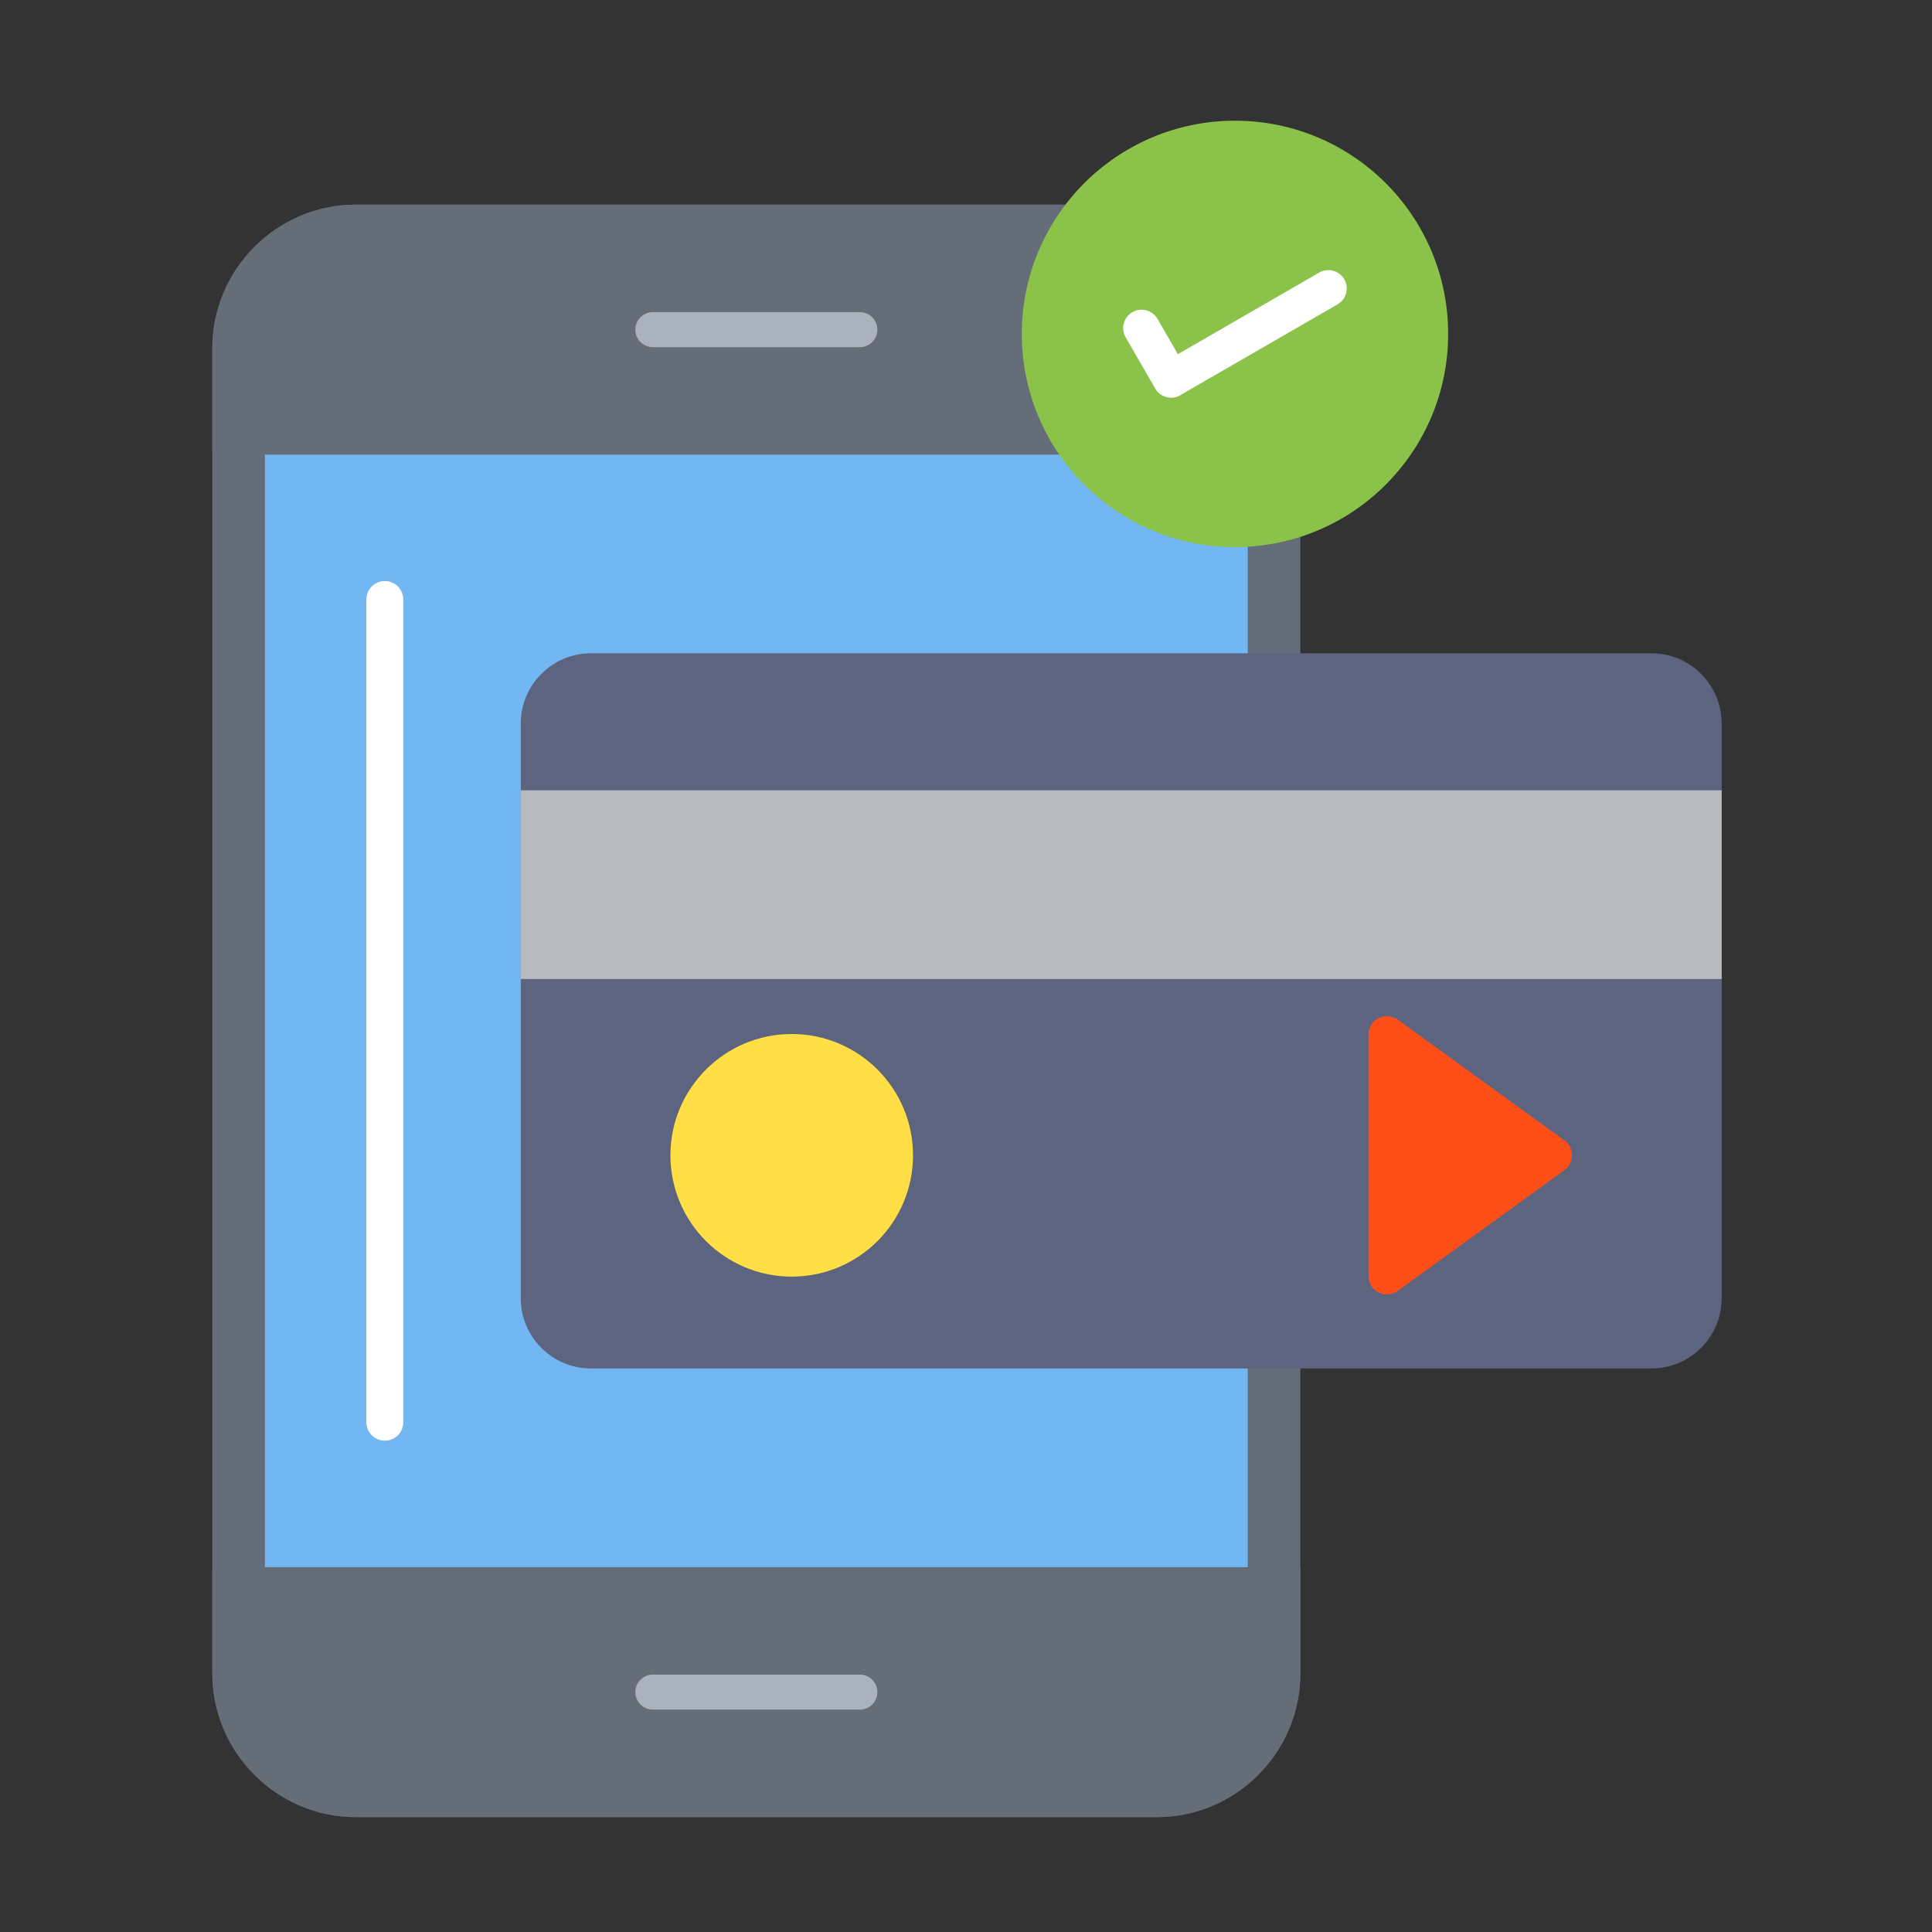 <svg id="Layer_1" enable-background="new 0 0 492 492" viewBox="0 0 492 492" xmlns="http://www.w3.org/2000/svg"><rect x="0" y="0" width="492" height="492" fill="#333333" stroke="none"/><g><path d="m331.14 95.83v-7.15c0-10.06-4.11-19.2-10.74-25.83-6.62-6.62-15.77-10.74-25.83-10.74h-203.93c-10.06 0-19.2 4.11-25.83 10.74-6.62 6.62-10.74 15.77-10.74 25.83v337.49c0 10.06 4.11 19.2 10.74 25.83 6.62 6.62 15.77 10.74 25.83 10.74h203.93c10.06 0 19.2-4.11 25.83-10.74 6.62-6.62 10.74-15.77 10.74-25.83v-22.63c0-102.57 0-205.14 0-307.71z" fill="#656d78"/><path clip-rule="evenodd" d="m317.75 115.78v-7.15c0-6.17-2.46-12-6.82-16.36s-10.19-6.82-16.36-6.82h-203.93c-6.17 0-12 2.46-16.36 6.82s-6.82 10.19-6.82 16.36v290.45c0 6.17 2.46 12 6.82 16.36s10.19 6.82 16.36 6.82h203.93c6.17 0 12-2.46 16.36-6.82s6.82-10.19 6.82-16.36v-22.63c0-102.57 0-158.1 0-260.67z" fill="#72b7f2" fill-rule="evenodd"/><path d="m331.14 95.83v-7.15c0-10.06-4.11-19.2-10.74-25.83-6.62-6.62-15.77-10.74-25.83-10.74h-203.93c-10.06 0-19.2 4.11-25.83 10.74-6.62 6.62-10.74 15.77-10.74 25.83v27.09h277.06v-19.94z" fill="#656d78"/><path d="m54.08 399.08v27.09c0 10.06 4.11 19.2 10.74 25.83 6.62 6.62 15.77 10.74 25.83 10.74h203.93c10.06 0 19.2-4.11 25.83-10.74 6.62-6.62 10.74-15.77 10.74-25.83v-22.63-4.46z" fill="#656d78"/><path d="m166.25 426.45c-2.46 0-4.46 2-4.46 4.46s2 4.46 4.46 4.46h52.72c2.47 0 4.46-2 4.46-4.46s-2-4.46-4.46-4.46z" fill="#aab2bd"/><path d="m166.25 79.49c-2.46 0-4.46 2-4.46 4.46s2 4.46 4.46 4.46h52.72c2.47 0 4.46-2 4.46-4.46s-2-4.46-4.46-4.46z" fill="#aab2bd"/><path d="m150.47 166.37h270.12c4.92 0 9.38 2.01 12.61 5.24s5.24 7.7 5.24 12.61v146.42c0 4.91-2.01 9.38-5.24 12.61s-7.7 5.24-12.61 5.24h-270.12c-4.92 0-9.38-2.01-12.61-5.24s-5.24-7.7-5.24-12.61v-146.42c0-4.92 2.01-9.38 5.24-12.61 3.23-3.24 7.69-5.24 12.61-5.24z" fill="#5d647f"/><path d="m132.61 201.26h305.83v48.05h-305.83z" fill="#b8bac0"/><path d="m102.7 152.67c0-2.59-2.1-4.7-4.7-4.7-2.59 0-4.7 2.1-4.7 4.7v209.51c0 2.59 2.1 4.7 4.7 4.7 2.59 0 4.7-2.1 4.7-4.7z" fill="#fff"/><path d="m398.15 298.16-42.21 30.57v.01c-2.1 1.52-5.04 1.05-6.56-1.05-.6-.83-.89-1.8-.89-2.75v-61.47c0-2.59 2.1-4.7 4.7-4.7 1.12 0 2.15.39 2.95 1.04l42.23 30.59v-.01c2.1 1.52 2.57 4.46 1.05 6.56-.36.5-.79.91-1.27 1.21z" fill="#ff4f19"/><path d="m201.62 263.32c8.53 0 16.25 3.46 21.84 9.05s9.05 13.31 9.05 21.84-3.46 16.25-9.05 21.84-13.31 9.05-21.84 9.05-16.25-3.46-21.84-9.05-9.05-13.31-9.05-21.84 3.46-16.25 9.05-21.84 13.31-9.05 21.84-9.05z" fill="#ffde46"/><path d="m314.5 30.74c14.99 0 28.56 6.08 38.39 15.9 9.82 9.82 15.9 23.4 15.9 38.39s-6.08 28.56-15.9 38.39c-9.82 9.82-23.4 15.9-38.39 15.9s-28.56-6.08-38.39-15.9c-9.82-9.82-15.9-23.4-15.9-38.39s6.08-28.56 15.9-38.39c9.83-9.82 23.4-15.9 38.39-15.9z" fill="#8bc34a"/><path d="m294.77 81.21c-1.3-2.24-4.16-3-6.4-1.71-2.24 1.3-3 4.16-1.71 6.4l7.52 13.02-.01.01c1.3 2.25 4.17 3.02 6.41 1.72.13-.07.25-.15.37-.24l39.66-22.9c2.24-1.29 3.01-4.14 1.72-6.38s-4.14-3.01-6.38-1.72l-36 20.79z" fill="#fff"/></g></svg>
